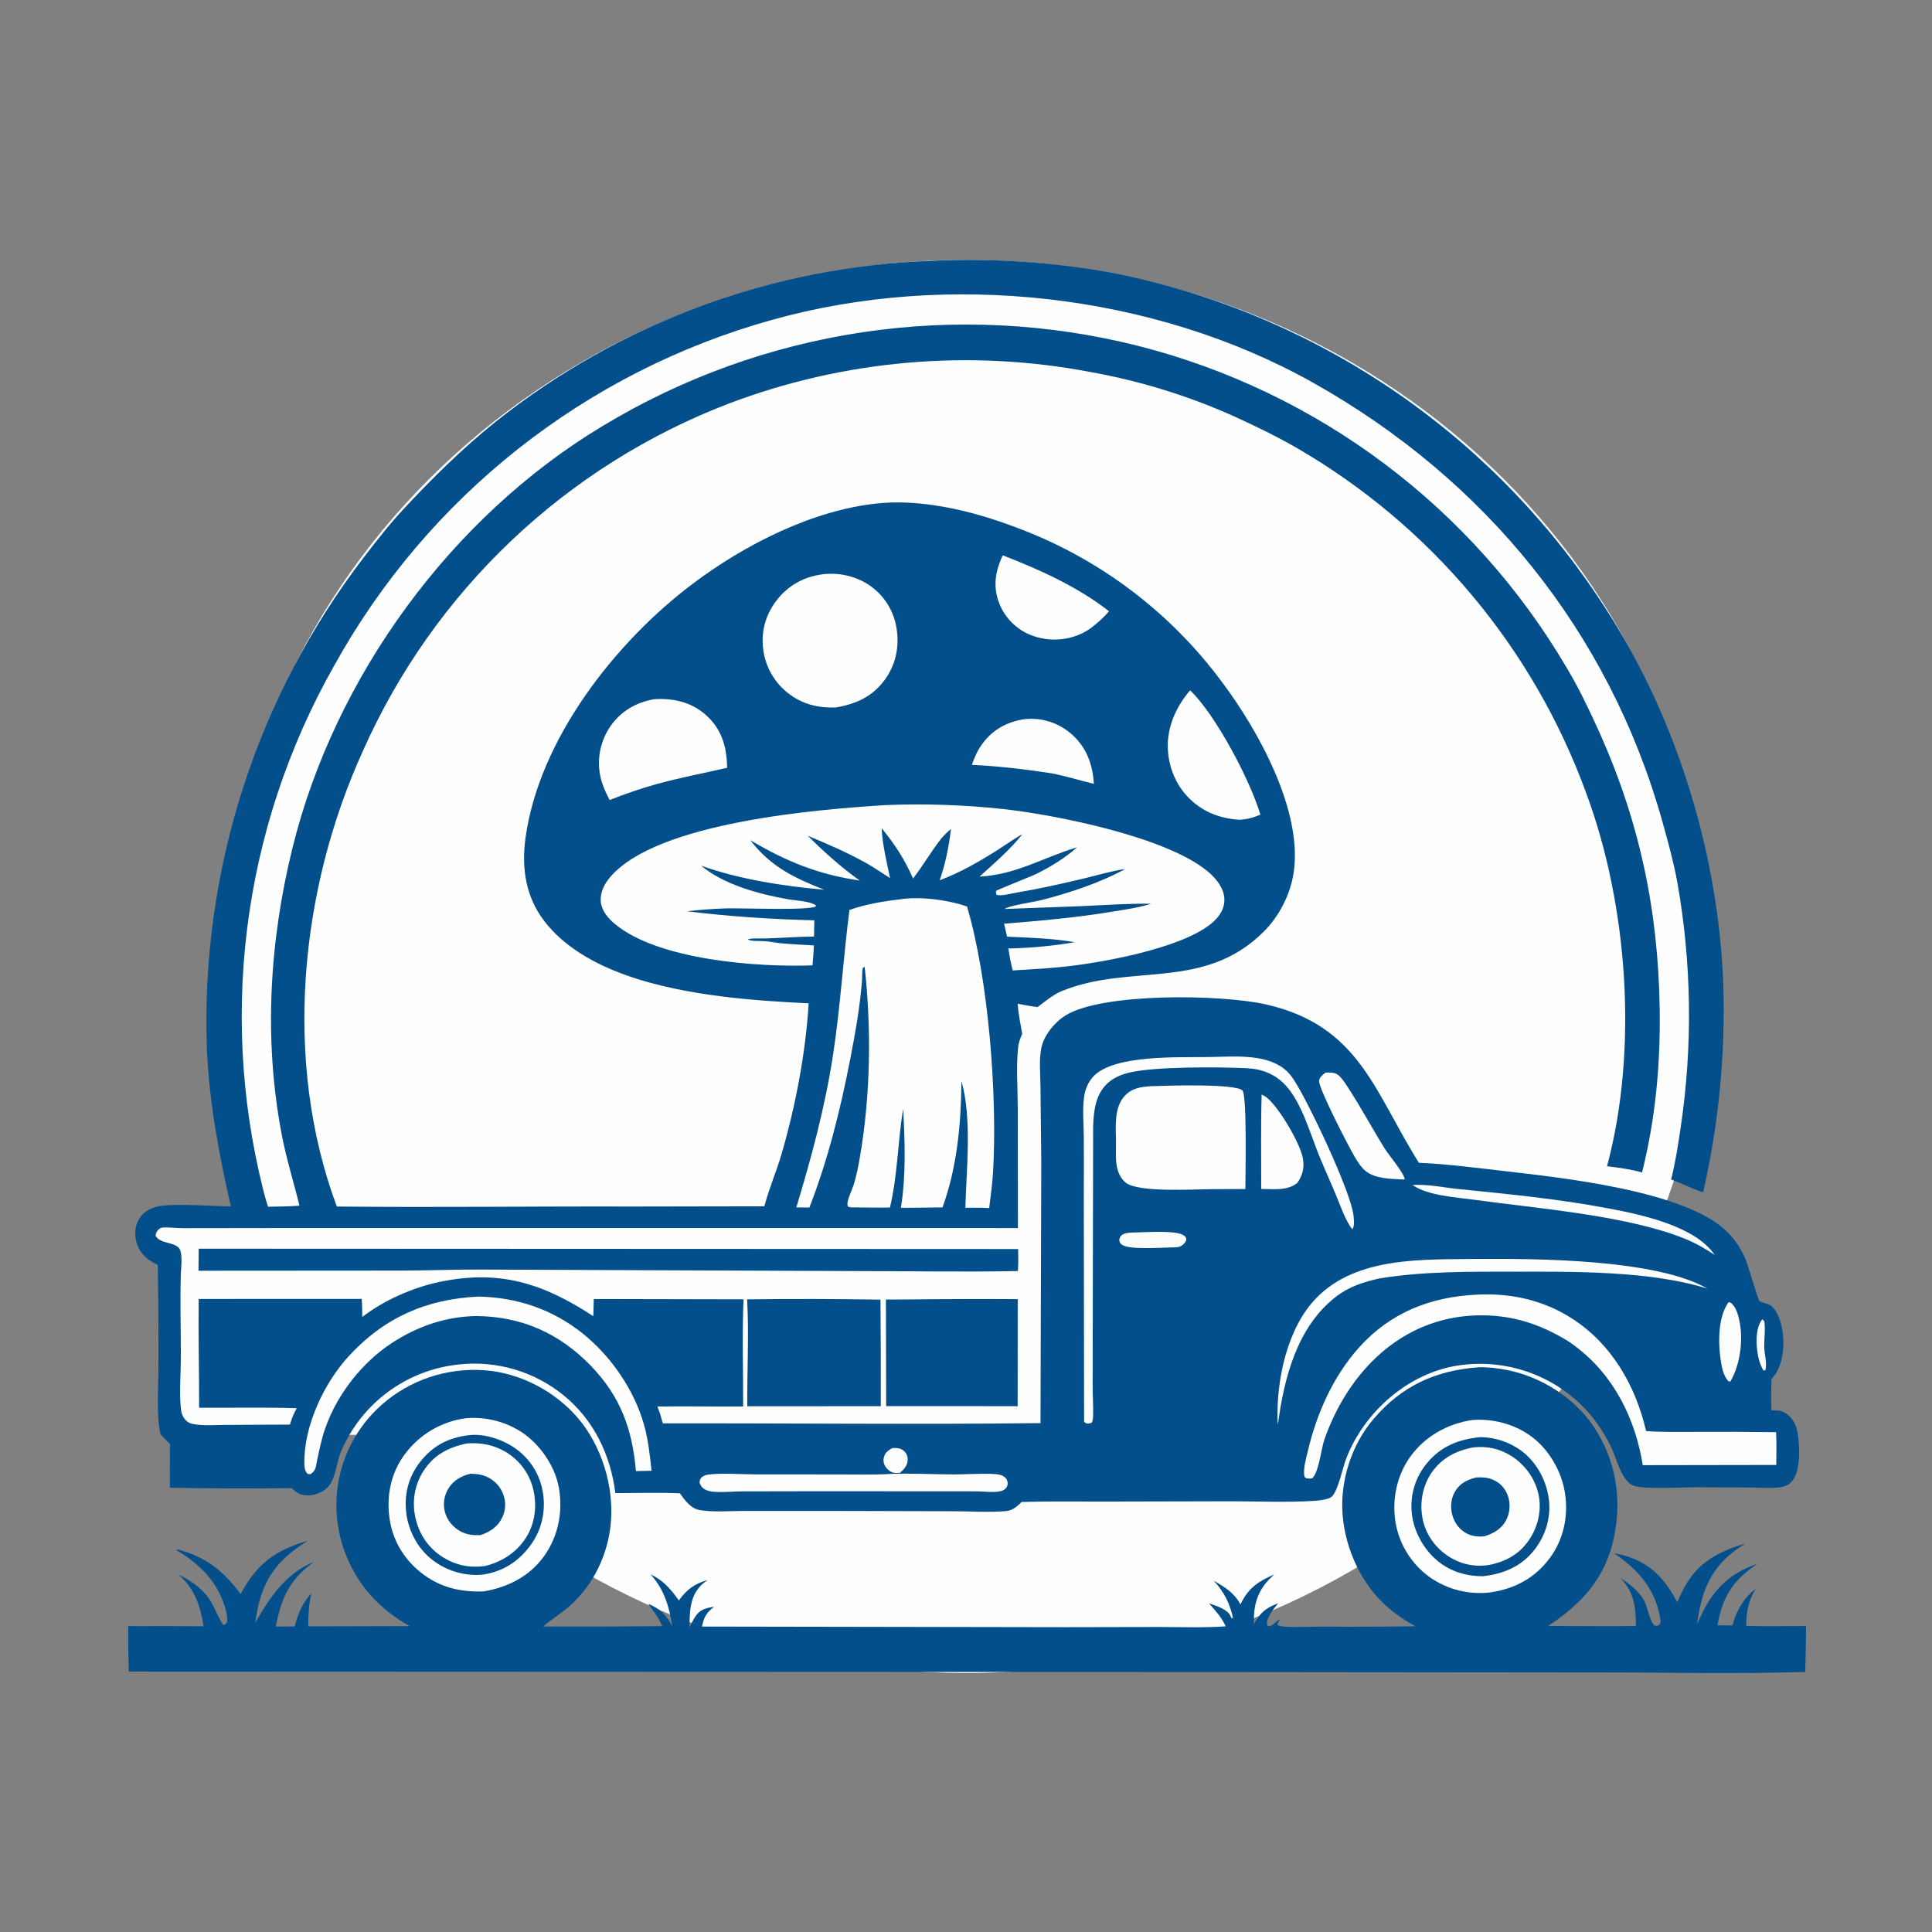 <?xml version="1.0" encoding="UTF-8" standalone="no"?>
<!DOCTYPE svg PUBLIC "-//W3C//DTD SVG 1.1//EN" "http://www.w3.org/Graphics/SVG/1.1/DTD/svg11.dtd">
<!-- Created with Vectornator (http://vectornator.io/) -->
<svg height="100%" stroke-miterlimit="10" style="fill-rule:nonzero;clip-rule:evenodd;stroke-linecap:round;stroke-linejoin:round;" version="1.1" viewBox="0 0 1024 1024" width="100%" xml:space="preserve" xmlns="http://www.w3.org/2000/svg" xmlns:xlink="http://www.w3.org/1999/xlink">
<rect x="0" y="0" width="1024" height="1024" fill="#808080" stroke="none"/>
<defs/>
<g id="Layer-1">
<path d="M118.846 512.243C118.846 305.413 294.974 137.744 512.24 137.744C729.506 137.744 905.634 305.413 905.634 512.243C905.634 719.073 729.506 886.742 512.24 886.742C294.974 886.742 118.846 719.073 118.846 512.243Z" fill="#fefefe" fill-rule="nonzero" opacity="1" stroke="none"/>
<path d="M79.691 645.059L161.306 644.34L161.306 661.829L79.691 661.829L79.691 645.059Z" fill="#fefefe" fill-rule="nonzero" opacity="1" stroke="none"/>
<path d="M93.242 644.34L367.594 644.34L367.594 760.497L93.242 760.497L93.242 644.34Z" fill="#fefefe" fill-rule="nonzero" opacity="1" stroke="none"/>
</g>
<g id="Untitled">
<path d="M478.959 688.755C499.113 688.514 519.267 688.45 539.422 688.565L539.378 745.325L529.185 745.298L469.682 745.268L469.558 688.784L478.959 688.755Z" fill="#034f8b" fill-rule="nonzero" opacity="1" stroke="none"/>
<path d="M395.994 688.679C419.554 688.376 443.113 688.429 466.671 688.838C466.836 707.661 466.896 726.483 466.85 745.306L396.064 745.345C395.938 726.533 397.024 707.446 395.994 688.679Z" fill="#034f8b" fill-rule="nonzero" opacity="1" stroke="none"/>
<path d="M105.317 661.829L539.64 662.016C539.697 665.906 539.819 669.798 539.482 673.679C510.814 674.259 481.999 673.693 453.319 673.691L255.639 672.889C241.96 672.795 228.306 673.368 214.631 673.439L105.202 673.513L105.317 661.829Z" fill="#034f8b" fill-rule="nonzero" opacity="1" stroke="none"/>
<path d="M783.448 724.705C788.408 724.502 793.627 725.133 798.493 726.079C816.626 729.604 834.382 740.683 844.681 756.125C856.366 773.647 859.714 793.992 855.525 814.506C851.113 836.113 838.428 850.08 820.499 861.812C836.013 861.783 851.525 862.025 867.039 861.809C867.027 851.836 866.173 844.015 858.978 836.491C863.677 839.384 868.611 843.353 871.369 848.234C873.303 851.656 874.325 859.401 877.005 861.587C878.405 861.768 878.432 861.795 879.638 861.076C880.433 859.666 880.075 858.415 879.793 856.905C876.937 841.578 868.019 831.84 855.498 823.215C857.825 823.69 860.159 824.216 862.427 824.93C875.456 829.034 882.772 837.475 888.956 849.201C890.163 846.567 891.354 843.903 892.734 841.354C900.028 827.882 910.993 822.354 925.178 818.042C922.992 819.368 920.888 820.813 918.865 822.377C905.754 832.626 901.58 844.985 899.481 860.902C900.413 858.785 901.383 856.686 902.39 854.605C908.772 841.585 917.714 833.513 931.476 828.835L930.158 829.746C918.046 838.195 912.862 846.948 910.298 861.461L918.285 861.5C920.063 853.969 924.392 846.742 930.613 842.037C926.618 848.402 925.554 854.364 925.539 861.769C936.076 862.056 946.697 861.823 957.242 861.83C957.221 869.943 957.07 878.054 956.789 886.163C920.225 887.313 883.444 886.385 846.856 886.437L608.982 886.199L68.237 885.975C67.991 877.951 67.893 869.925 67.943 861.898C81.269 861.815 94.594 861.836 107.92 861.961C106.251 851.227 103.052 841.624 94.51 834.564C101.46 837.695 108.513 842.83 112.233 849.657C114.331 853.506 115.912 857.761 118.376 861.384C119.514 860.958 119.558 860.808 120.259 859.796C120.575 857.826 120.4 856.354 119.935 854.416C116.359 839.507 106.648 829.441 93.774 821.743L93.703 821.586L93.957 821.182C109.147 825.204 118.297 832.459 127.551 844.872L127.862 844.303C136.465 828.628 145.841 821.696 163.068 816.65C160.424 818.386 157.763 820.137 155.268 822.083C142.097 832.359 137.44 843.977 135.323 860.088C142.725 846.907 151.786 833.607 166.47 827.816C153.534 837.035 149.199 846.754 146.14 862.096L156.195 862.057C157.847 855.47 160.326 849.531 165.015 844.55C163.596 850.447 163.409 855.972 163.353 862.004L217.16 861.87C209.552 857.615 202.776 852.522 196.915 846.039C196.12 845.158 195.348 844.258 194.597 843.339C193.846 842.42 193.118 841.484 192.414 840.529C191.709 839.574 191.028 838.603 190.371 837.614C189.714 836.626 189.082 835.622 188.475 834.603C187.868 833.584 187.286 832.55 186.729 831.502C186.172 830.454 185.642 829.393 185.138 828.319C184.633 827.245 184.156 826.159 183.705 825.062C183.254 823.964 182.83 822.856 182.434 821.738C182.037 820.619 181.669 819.492 181.328 818.355C180.987 817.218 180.674 816.074 180.389 814.922C180.104 813.771 179.848 812.613 179.621 811.448C179.393 810.283 179.194 809.114 179.024 807.94C178.854 806.765 178.713 805.587 178.6 804.406C178.488 803.225 178.405 802.041 178.351 800.856C178.297 799.671 178.272 798.485 178.276 797.298C178.281 796.111 178.314 794.926 178.377 793.741C178.446 792.569 178.543 791.4 178.67 790.233C178.797 789.066 178.952 787.902 179.136 786.743C179.321 785.584 179.533 784.429 179.774 783.28C180.015 782.131 180.285 780.989 180.582 779.854C180.88 778.718 181.206 777.59 181.559 776.471C181.912 775.352 182.293 774.242 182.701 773.141C183.109 772.04 183.544 770.95 184.007 769.871C184.469 768.792 184.957 767.724 185.472 766.669C185.987 765.614 186.527 764.573 187.093 763.544C187.66 762.516 188.251 761.502 188.867 760.503C189.484 759.504 190.124 758.521 190.789 757.553C191.454 756.586 192.142 755.635 192.854 754.702C193.566 753.769 194.301 752.853 195.058 751.956C195.815 751.059 196.594 750.181 197.394 749.322C198.195 748.463 199.016 747.625 199.858 746.807C200.7 745.989 201.562 745.192 202.443 744.417C203.366 743.61 204.308 742.827 205.269 742.066C206.23 741.306 207.21 740.57 208.208 739.858C209.205 739.146 210.22 738.459 211.252 737.798C212.284 737.137 213.332 736.501 214.395 735.891C215.458 735.282 216.536 734.699 217.628 734.143C218.721 733.587 219.826 733.058 220.944 732.557C222.063 732.056 223.193 731.582 224.335 731.137C225.477 730.692 226.629 730.275 227.792 729.886C228.955 729.498 230.126 729.139 231.306 728.808C232.487 728.478 233.675 728.177 234.87 727.906C236.065 727.635 237.266 727.393 238.473 727.181C239.68 726.97 240.892 726.788 242.108 726.636C243.325 726.484 244.544 726.362 245.766 726.271C246.989 726.18 248.213 726.119 249.438 726.088C250.663 726.057 251.889 726.057 253.114 726.087C254.339 726.117 255.563 726.177 256.785 726.268C275.47 727.574 294.101 737.305 306.249 751.524C318.87 766.296 325.457 787.699 323.763 807.022C322.293 823.784 314.624 840.022 301.949 851.208C297.616 855.031 292.666 858.017 288.266 861.741L287.845 862.103C308.886 862.185 329.927 862.113 350.967 861.887C349.128 857.145 346.324 854.176 343.576 850.027C349.986 852.828 353.039 855.762 356.282 861.871C354.721 851.493 351.985 842.253 344.754 834.407C351.715 837.677 355.387 842.202 359.827 848.256C364.118 842.282 368.059 839.533 375.006 837.417C373.758 838.344 372.538 839.293 371.444 840.403C365.558 846.379 365.508 854.709 365.454 862.525C366.46 860.537 367.434 858.43 368.691 856.589C371.245 852.85 374.302 852.309 378.452 851.574C374.427 854.84 373.078 857.06 372.078 862.108L565.173 862.444L614.902 862.343C626.441 862.375 638.145 862.815 649.654 861.98C647.376 857.054 644.319 853.825 640.799 849.812C641.309 849.973 641.816 850.143 642.321 850.321C645.572 851.464 650.795 853.187 652.258 856.663C652.368 856.925 652.461 857.192 652.563 857.457L654.017 857.802L653.275 858.073L653.528 857.727C652.016 849.971 648.596 843.545 643.289 837.76C649.291 841.336 654 844.031 657.482 850.382C661.433 841.78 667.023 838.117 675.353 834.486C674.504 835.256 673.681 836.052 672.883 836.874C666.033 844.024 664.4 851.109 664.574 860.79C668.215 854.502 670.783 852.293 677.5 849.759C675.443 852.209 670.981 857.494 671.538 860.918C671.668 861.712 671.738 861.497 672.529 862.014C674.322 861.73 676.435 859.508 677.886 858.39L678.325 858.492C677.688 859.483 677.288 859.989 677.028 861.144C678.168 861.865 679.125 861.997 680.434 862.104C687.334 862.668 694.654 862.1 701.609 862.133C717.81 862.268 734.009 862.208 750.208 861.954C747.76 860.644 745.386 859.212 743.086 857.657C740.785 856.103 738.571 854.435 736.442 852.652C722.069 840.72 713.174 821.671 711.631 803.185C710.119 785.072 716.306 765.723 728.119 751.946C743.038 734.545 760.795 726.409 783.448 724.705Z" fill="#034f8b" fill-rule="nonzero" opacity="1" stroke="none"/>
<path d="M780.093 752.651C790.873 751.75 802.439 754.677 811.235 761.053C820.901 768.06 827.628 779.605 829.46 791.342C831.349 803.45 828.779 815.937 821.406 825.828C813.523 836.405 802.931 842.077 790.025 843.975C789.325 844.062 788.623 844.133 787.919 844.188C787.216 844.243 786.511 844.281 785.806 844.304C785.101 844.327 784.396 844.333 783.69 844.324C782.985 844.314 782.28 844.288 781.575 844.246C780.871 844.204 780.168 844.146 779.466 844.071C778.765 843.997 778.065 843.907 777.368 843.8C776.67 843.694 775.975 843.572 775.283 843.434C774.591 843.295 773.903 843.141 773.218 842.972C772.533 842.802 771.853 842.617 771.176 842.416C770.5 842.215 769.829 841.998 769.162 841.767C768.495 841.535 767.834 841.288 767.179 841.026C766.524 840.764 765.876 840.487 765.233 840.195C764.59 839.904 763.955 839.597 763.327 839.276C762.698 838.955 762.078 838.62 761.465 838.271C760.852 837.922 760.247 837.559 759.65 837.182C759.054 836.805 758.467 836.414 757.888 836.01C757.289 835.583 756.7 835.142 756.123 834.687C755.546 834.232 754.98 833.762 754.425 833.279C753.871 832.796 753.329 832.299 752.799 831.789C752.269 831.279 751.752 830.756 751.248 830.221C750.743 829.686 750.252 829.138 749.775 828.579C749.298 828.019 748.834 827.448 748.385 826.866C747.936 826.284 747.501 825.691 747.081 825.087C746.661 824.484 746.256 823.87 745.866 823.246C745.476 822.623 745.102 821.99 744.743 821.348C744.384 820.706 744.041 820.056 743.714 819.397C743.387 818.738 743.077 818.071 742.783 817.397C742.489 816.723 742.212 816.042 741.951 815.354C741.69 814.667 741.447 813.973 741.22 813.273C740.994 812.574 740.785 811.869 740.593 811.159C740.401 810.449 740.227 809.735 740.07 809.016C739.913 808.297 739.774 807.575 739.653 806.85C737.666 794.779 740.36 781.857 747.591 771.932C755.426 761.176 767.067 754.724 780.093 752.651Z" fill="#fefefe" fill-rule="nonzero" opacity="1" stroke="none"/>
<path d="M784.748 761.698C785.715 761.713 786.68 761.764 787.643 761.853C788.606 761.942 789.564 762.069 790.517 762.232C791.47 762.395 792.416 762.595 793.354 762.831C794.291 763.067 795.218 763.339 796.135 763.647C797.052 763.955 797.956 764.298 798.846 764.676C799.736 765.054 800.61 765.466 801.469 765.911C802.327 766.356 803.167 766.834 803.989 767.345C804.81 767.856 805.611 768.397 806.39 768.969C814.406 774.952 819.607 784.607 820.904 794.466C822.173 804.106 819.259 813.762 813.301 821.396C806.361 830.287 797.023 834.152 786.064 835.422C777.288 835.477 768.862 832.99 762.03 827.374C754.408 821.11 749.132 811.386 748.225 801.549C748.171 800.964 748.131 800.379 748.106 799.793C748.081 799.206 748.071 798.62 748.074 798.033C748.078 797.446 748.097 796.86 748.13 796.274C748.163 795.688 748.211 795.103 748.272 794.519C748.334 793.936 748.411 793.354 748.502 792.774C748.593 792.194 748.698 791.617 748.817 791.042C748.936 790.468 749.07 789.897 749.218 789.328C749.365 788.761 749.527 788.197 749.703 787.636C749.879 787.077 750.068 786.522 750.271 785.971C750.474 785.42 750.691 784.875 750.921 784.335C751.152 783.795 751.395 783.261 751.652 782.733C751.909 782.206 752.178 781.685 752.461 781.17C752.743 780.655 753.038 780.148 753.346 779.649C753.653 779.149 753.973 778.657 754.305 778.173C754.637 777.689 754.981 777.214 755.336 776.747C755.692 776.28 756.059 775.822 756.437 775.373C763.92 766.376 773.36 762.783 784.748 761.698Z" fill="#034f8b" fill-rule="nonzero" opacity="1" stroke="none"/>
<path d="M780.991 767.143C788.257 766.419 794.687 767.76 800.906 771.623C808.161 776.13 813.625 783.632 815.43 792.015C817.2 800.239 815.284 808.741 810.729 815.745C805.691 823.493 798.43 827.581 789.549 829.397C781.412 830.772 773.616 829.005 766.868 824.313C760.075 819.588 755.308 812.469 753.872 804.285C752.43 796.058 754.124 787.102 758.978 780.245C764.344 772.664 772.021 768.753 780.991 767.143Z" fill="#fefefe" fill-rule="nonzero" opacity="1" stroke="none"/>
<path d="M782.432 783.083C785.53 782.92 788.376 783.049 791.273 784.274C791.721 784.461 792.158 784.671 792.585 784.903C793.012 785.136 793.425 785.389 793.825 785.664C794.225 785.939 794.61 786.235 794.98 786.55C795.349 786.865 795.702 787.198 796.037 787.55C796.372 787.901 796.688 788.269 796.985 788.653C797.282 789.038 797.558 789.436 797.814 789.849C798.07 790.262 798.304 790.687 798.515 791.124C798.727 791.561 798.916 792.008 799.081 792.465C799.268 792.97 799.43 793.482 799.567 794.003C799.703 794.523 799.814 795.049 799.899 795.58C799.984 796.111 800.042 796.646 800.075 797.183C800.108 797.72 800.114 798.257 800.093 798.795C800.072 799.332 800.026 799.868 799.953 800.401C799.88 800.934 799.781 801.463 799.656 801.986C799.531 802.509 799.381 803.025 799.205 803.534C799.03 804.043 798.83 804.541 798.605 805.03C796.191 810.209 792.059 812.501 786.905 814.252C783.704 814.608 780.633 814.353 777.701 812.924C773.773 811.01 771.053 807.437 769.833 803.283C768.62 799.155 768.93 794.477 771.088 790.706C773.684 786.169 777.592 784.31 782.432 783.083Z" fill="#034f8b" fill-rule="nonzero" opacity="1" stroke="none"/>
<path d="M247.072 751.67C247.722 751.616 248.373 751.576 249.025 751.549C249.677 751.522 250.329 751.509 250.982 751.51C251.634 751.511 252.286 751.525 252.938 751.552C253.59 751.58 254.241 751.621 254.891 751.676C255.541 751.731 256.19 751.799 256.837 751.881C257.484 751.963 258.13 752.058 258.773 752.167C259.416 752.276 260.057 752.399 260.695 752.534C261.334 752.67 261.969 752.819 262.601 752.981C263.233 753.143 263.861 753.318 264.486 753.506C265.111 753.695 265.731 753.896 266.347 754.11C266.963 754.324 267.575 754.551 268.182 754.791C268.789 755.031 269.39 755.283 269.986 755.548C270.583 755.813 271.173 756.09 271.758 756.379C272.343 756.668 272.921 756.97 273.493 757.284C274.065 757.597 274.63 757.923 275.189 758.26C275.748 758.597 276.299 758.946 276.843 759.306C286.321 765.699 294.17 777.131 296.199 788.434C298.475 801.112 295.927 814.191 288.433 824.707C280.764 835.47 269.172 841.336 256.356 843.475C244.82 843.874 234.443 841.749 224.91 834.863C214.953 827.67 208.385 817.445 206.531 805.265C204.657 792.959 207.142 780.615 214.686 770.602C215.166 769.958 215.662 769.326 216.173 768.707C216.684 768.088 217.211 767.483 217.753 766.89C218.295 766.297 218.852 765.719 219.423 765.154C219.994 764.589 220.578 764.038 221.177 763.503C221.776 762.968 222.387 762.448 223.012 761.943C223.637 761.438 224.274 760.95 224.923 760.477C225.572 760.004 226.233 759.548 226.905 759.109C227.577 758.669 228.26 758.246 228.953 757.841C229.646 757.436 230.349 757.048 231.062 756.678C231.775 756.308 232.496 755.956 233.227 755.623C233.958 755.289 234.696 754.974 235.442 754.677C236.188 754.38 236.941 754.102 237.702 753.843C238.462 753.584 239.228 753.345 240 753.124C240.773 752.904 241.55 752.703 242.332 752.521C243.115 752.34 243.901 752.178 244.691 752.036C245.482 751.894 246.275 751.772 247.072 751.67Z" fill="#fefefe" fill-rule="nonzero" opacity="1" stroke="none"/>
<path d="M248.391 760.693C256.657 759.635 266.517 762.983 273.209 767.73C273.686 768.067 274.155 768.415 274.616 768.775C275.077 769.135 275.528 769.506 275.97 769.888C276.411 770.27 276.843 770.663 277.266 771.067C277.689 771.471 278.101 771.885 278.503 772.309C278.904 772.733 279.295 773.167 279.676 773.611C280.057 774.054 280.426 774.507 280.783 774.969C281.141 775.431 281.487 775.901 281.822 776.38C282.157 776.859 282.479 777.347 282.789 777.842C283.1 778.337 283.398 778.839 283.683 779.349C283.968 779.859 284.241 780.376 284.501 780.899C284.761 781.422 285.008 781.952 285.241 782.488C285.474 783.023 285.694 783.564 285.901 784.111C286.108 784.658 286.301 785.209 286.48 785.765C286.659 786.321 286.825 786.881 286.977 787.446C287.128 788.011 287.266 788.578 287.389 789.149C287.512 789.72 287.621 790.294 287.716 790.871C289.369 800.682 287.22 810.679 281.38 818.751C275.026 827.536 266.772 832.89 256.035 834.567C255.448 834.623 254.859 834.665 254.27 834.694C253.681 834.723 253.091 834.739 252.5 834.74C251.91 834.741 251.32 834.728 250.731 834.702C250.142 834.676 249.553 834.636 248.965 834.582C248.378 834.528 247.792 834.461 247.207 834.38C246.622 834.299 246.04 834.204 245.46 834.095C244.88 833.987 244.303 833.865 243.728 833.73C243.153 833.595 242.582 833.446 242.015 833.284C241.448 833.122 240.884 832.947 240.325 832.759C239.766 832.571 239.211 832.37 238.661 832.155C238.111 831.941 237.567 831.714 237.028 831.475C236.489 831.235 235.955 830.983 235.427 830.719C234.9 830.454 234.379 830.178 233.864 829.889C233.349 829.6 232.842 829.3 232.341 828.987C231.84 828.674 231.347 828.35 230.862 828.015C230.377 827.68 229.899 827.333 229.43 826.975C221.578 821.024 216.576 811.741 215.346 802.013C214.086 792.06 216.52 782.662 222.741 774.761C229.477 766.207 237.669 762 248.391 760.693Z" fill="#034f8b" fill-rule="nonzero" opacity="1" stroke="none"/>
<path d="M247.27 765.095C254.691 764.422 261.919 765.819 268.318 769.73C268.768 770.003 269.211 770.286 269.647 770.581C270.082 770.876 270.51 771.181 270.931 771.497C271.352 771.814 271.764 772.14 272.168 772.477C272.572 772.814 272.967 773.161 273.354 773.518C273.741 773.875 274.118 774.241 274.486 774.617C274.854 774.992 275.213 775.377 275.562 775.771C275.911 776.165 276.249 776.567 276.578 776.978C276.907 777.389 277.225 777.807 277.533 778.234C277.841 778.661 278.138 779.095 278.423 779.537C278.709 779.978 278.984 780.427 279.247 780.882C279.511 781.337 279.763 781.799 280.003 782.267C280.243 782.736 280.471 783.21 280.688 783.689C280.905 784.168 281.109 784.653 281.301 785.143C281.493 785.632 281.673 786.127 281.84 786.626C282.007 787.125 282.162 787.627 282.304 788.134C282.446 788.64 282.575 789.15 282.692 789.663C284.68 798.168 283.552 807.444 278.866 814.898C273.909 822.784 265.884 827.951 256.918 830.044C249.002 831.125 241.665 829.63 234.866 825.435C227.307 820.77 222.289 813.489 220.279 804.863C218.239 796.107 219.625 787.147 224.507 779.563C229.922 771.152 237.703 767.101 247.27 765.095Z" fill="#fefefe" fill-rule="nonzero" opacity="1" stroke="none"/>
<path d="M249.295 781.114C252.186 781.15 254.892 781.411 257.586 782.545C257.851 782.655 258.112 782.772 258.371 782.896C258.63 783.019 258.885 783.15 259.137 783.287C259.389 783.424 259.637 783.567 259.882 783.717C260.127 783.867 260.367 784.023 260.603 784.186C260.84 784.348 261.072 784.516 261.299 784.691C261.526 784.866 261.749 785.046 261.968 785.232C262.186 785.418 262.399 785.61 262.607 785.807C262.815 786.004 263.018 786.207 263.216 786.415C263.413 786.623 263.605 786.836 263.792 787.053C263.979 787.271 264.159 787.494 264.334 787.721C264.509 787.948 264.678 788.18 264.841 788.416C265.004 788.652 265.16 788.892 265.311 789.136C265.462 789.381 265.606 789.629 265.743 789.88C265.88 790.132 266.011 790.387 266.135 790.645C266.259 790.904 266.376 791.165 266.487 791.43C266.598 791.695 266.701 791.962 266.798 792.232C266.976 792.715 267.13 793.205 267.259 793.702C267.388 794.2 267.492 794.703 267.571 795.212C267.65 795.72 267.703 796.231 267.73 796.744C267.757 797.258 267.759 797.772 267.735 798.285C267.711 798.799 267.661 799.31 267.586 799.819C267.51 800.328 267.409 800.831 267.284 801.33C267.158 801.829 267.007 802.32 266.832 802.803C266.657 803.287 266.458 803.761 266.235 804.224C263.817 809.326 259.758 811.885 254.624 813.66C250.887 813.786 247.571 813.502 244.206 811.728C240.123 809.576 236.946 805.776 235.783 801.28C235.648 800.759 235.541 800.233 235.46 799.701C235.379 799.169 235.326 798.634 235.299 798.097C235.272 797.56 235.273 797.022 235.301 796.485C235.329 795.948 235.384 795.413 235.467 794.881C235.549 794.35 235.658 793.824 235.794 793.303C235.929 792.782 236.091 792.27 236.279 791.766C236.467 791.262 236.68 790.769 236.918 790.286C237.156 789.803 237.418 789.334 237.703 788.878C240.372 784.586 244.506 782.291 249.295 781.114Z" fill="#034f8b" fill-rule="nonzero" opacity="1" stroke="none"/>
<path d="M494.042 138.25C526.539 136.484 565.54 139.386 597.279 146.23C600.528 146.936 603.768 147.682 606.999 148.468C610.23 149.254 613.451 150.08 616.661 150.946C619.872 151.812 623.071 152.717 626.259 153.662C629.447 154.607 632.623 155.592 635.786 156.615C638.95 157.638 642.101 158.701 645.238 159.803C648.375 160.904 651.499 162.044 654.608 163.223C657.717 164.402 660.811 165.62 663.89 166.875C666.969 168.13 670.032 169.424 673.079 170.755C676.126 172.086 679.156 173.455 682.169 174.861C685.182 176.268 688.178 177.711 691.155 179.191C694.132 180.672 697.091 182.189 700.031 183.742C702.971 185.296 705.891 186.886 708.791 188.512C711.692 190.137 714.572 191.799 717.431 193.496C720.29 195.193 723.128 196.926 725.945 198.693C728.762 200.46 731.556 202.262 734.328 204.099C737.1 205.936 739.849 207.806 742.574 209.711C745.299 211.616 748.001 213.554 750.679 215.525C753.356 217.496 756.009 219.501 758.637 221.538C761.266 223.575 763.868 225.644 766.445 227.746C769.022 229.847 771.572 231.98 774.096 234.145C776.62 236.31 779.117 238.505 781.587 240.731C784.056 242.958 786.498 245.214 788.912 247.501C791.326 249.788 793.711 252.105 796.068 254.451C798.424 256.797 800.751 259.172 803.049 261.575C805.347 263.978 807.615 266.41 809.852 268.87C812.089 271.329 814.296 273.816 816.472 276.33C818.648 278.845 820.793 281.386 822.906 283.953C825.019 286.52 827.1 289.113 829.149 291.732C831.198 294.351 833.214 296.994 835.198 299.663C837.181 302.332 839.131 305.025 841.048 307.742C842.965 310.459 844.848 313.199 846.697 315.963C848.546 318.726 850.361 321.512 852.141 324.321C889.31 382.264 911.154 454.23 913.414 522.962C913.675 532.113 913.648 541.263 913.331 550.412C913.014 559.561 912.408 568.691 911.513 577.802C910.619 586.913 909.438 595.986 907.969 605.022C906.5 614.058 904.748 623.039 902.712 631.964C896.979 630.165 891.412 627.233 885.727 625.161C888.011 616.133 889.451 606.663 890.808 597.455C891.607 592.084 892.298 586.698 892.88 581.298C893.462 575.899 893.935 570.49 894.298 565.071C894.662 559.652 894.916 554.229 895.061 548.8C895.206 543.371 895.241 537.942 895.167 532.512C895.092 527.081 894.908 521.655 894.615 516.232C894.322 510.809 893.919 505.395 893.407 499.988C892.895 494.581 892.274 489.187 891.545 483.806C890.815 478.425 889.977 473.06 889.031 467.712C887.041 456.886 884.123 446.258 881.158 435.666C852.902 334.728 787.094 254.005 695.946 202.827C611.42 155.367 501.975 143.411 408.835 169.644C405.791 170.494 402.758 171.381 399.736 172.306C396.715 173.231 393.705 174.194 390.707 175.194C387.709 176.193 384.724 177.23 381.751 178.304C378.779 179.378 375.821 180.489 372.876 181.636C369.931 182.783 367 183.966 364.085 185.186C361.17 186.406 358.27 187.662 355.386 188.953C352.502 190.245 349.634 191.572 346.783 192.935C343.932 194.298 341.098 195.696 338.281 197.129C335.464 198.562 332.666 200.03 329.885 201.533C327.105 203.036 324.344 204.572 321.602 206.143C318.859 207.714 316.137 209.319 313.435 210.958C310.732 212.596 308.051 214.268 305.39 215.973C302.729 217.678 300.09 219.416 297.472 221.186C294.854 222.957 292.259 224.76 289.686 226.595C287.113 228.43 284.563 230.296 282.036 232.194C279.509 234.092 277.006 236.021 274.527 237.981C272.048 239.942 269.594 241.932 267.164 243.953C264.735 245.974 262.331 248.025 259.952 250.106C257.573 252.187 255.221 254.297 252.894 256.436C250.568 258.575 248.269 260.742 245.996 262.938C243.723 265.134 241.478 267.358 239.261 269.61C237.044 271.861 234.854 274.14 232.693 276.447C230.532 278.753 228.4 281.085 226.297 283.444C224.194 285.803 222.12 288.187 220.076 290.598C218.032 293.008 216.018 295.443 214.035 297.904C212.052 300.364 210.099 302.848 208.177 305.357C206.255 307.866 204.364 310.398 202.505 312.954C200.646 315.509 198.819 318.087 197.024 320.688C195.229 323.289 193.466 325.912 191.735 328.557C190.005 331.202 188.308 333.867 186.644 336.554C184.98 339.241 183.35 341.947 181.753 344.674C180.156 347.401 178.593 350.148 177.064 352.914C175.542 355.601 174.053 358.306 172.598 361.029C171.143 363.752 169.721 366.493 168.333 369.252C166.945 372.01 165.591 374.785 164.271 377.577C162.952 380.368 161.666 383.176 160.415 385.999C159.164 388.822 157.949 391.66 156.768 394.513C155.587 397.366 154.441 400.234 153.33 403.115C152.22 405.996 151.145 408.891 150.105 411.798C149.066 414.705 148.062 417.625 147.095 420.558C146.127 423.49 145.196 426.434 144.301 429.389C143.406 432.344 142.547 435.31 141.724 438.287C140.902 441.263 140.116 444.249 139.367 447.245C138.618 450.24 137.906 453.245 137.231 456.258C136.556 459.271 135.918 462.292 135.317 465.321C134.716 468.35 134.153 471.385 133.626 474.428C133.1 477.471 132.611 480.519 132.16 483.574C131.709 486.629 131.295 489.688 130.919 492.753C130.543 495.818 130.205 498.888 129.904 501.961C129.603 505.034 129.34 508.11 129.115 511.19C128.89 514.269 128.703 517.351 128.554 520.436C128.405 523.52 128.293 526.605 128.22 529.692C128.147 532.779 128.111 535.867 128.113 538.955C128.116 542.043 128.156 545.13 128.234 548.217C128.313 551.304 128.429 554.389 128.583 557.473C128.737 560.557 128.929 563.639 129.159 566.718C129.389 569.797 129.657 572.873 129.963 575.946C130.268 579.019 130.611 582.087 130.992 585.151C131.373 588.216 131.792 591.275 132.248 594.329C132.704 597.383 133.198 600.431 133.729 603.472C134.26 606.514 134.828 609.549 135.434 612.577C136.039 615.605 136.682 618.625 137.362 621.637C138.042 624.649 138.759 627.652 139.513 630.647C140.266 633.641 141.057 636.626 141.884 639.601C147.507 639.528 153.105 639.453 158.716 639.045C155.66 626.468 151.765 614.158 149.33 601.414C139.686 550.946 142.78 498.974 155.061 449.265C177.449 358.643 239.171 273.991 319.359 225.828C321.988 224.237 324.636 222.678 327.303 221.153C329.971 219.627 332.657 218.134 335.361 216.675C338.066 215.216 340.788 213.79 343.527 212.399C346.267 211.007 349.024 209.649 351.797 208.326C354.57 207.002 357.359 205.713 360.164 204.458C362.969 203.204 365.79 201.984 368.625 200.799C371.46 199.614 374.31 198.465 377.174 197.351C380.038 196.237 382.915 195.158 385.805 194.115C388.696 193.072 391.599 192.065 394.514 191.094C397.43 190.123 400.357 189.189 403.296 188.29C406.234 187.391 409.183 186.529 412.143 185.703C415.103 184.878 418.073 184.089 421.052 183.337C424.032 182.585 427.02 181.87 430.017 181.191C433.014 180.513 436.02 179.872 439.033 179.269C442.046 178.665 445.066 178.099 448.093 177.57C451.12 177.041 454.153 176.549 457.192 176.095C460.231 175.642 463.276 175.226 466.326 174.847C469.375 174.468 472.429 174.128 475.487 173.825C478.545 173.522 481.606 173.257 484.67 173.03C487.735 172.803 490.802 172.613 493.871 172.462C496.94 172.311 500.011 172.197 503.083 172.122C506.155 172.047 509.227 172.01 512.3 172.011C515.373 172.012 518.446 172.051 521.518 172.128C524.59 172.205 527.66 172.319 530.729 172.472C533.798 172.625 536.865 172.816 539.93 173.045C542.994 173.274 546.055 173.54 549.113 173.845C552.171 174.15 555.225 174.492 558.274 174.873C561.323 175.253 564.367 175.671 567.406 176.126C570.445 176.582 573.478 177.075 576.505 177.606C579.532 178.137 582.551 178.705 585.564 179.31C588.577 179.915 591.581 180.558 594.578 181.238C597.575 181.917 600.563 182.634 603.542 183.388C606.481 184.138 609.409 184.924 612.328 185.745C615.247 186.567 618.156 187.425 621.054 188.319C623.952 189.212 626.839 190.142 629.714 191.107C632.589 192.072 635.451 193.072 638.302 194.107C641.153 195.143 643.99 196.214 646.814 197.319C649.638 198.424 652.448 199.564 655.243 200.739C658.039 201.914 660.82 203.123 663.586 204.366C666.352 205.61 669.102 206.887 671.837 208.198C674.572 209.509 677.29 210.854 679.991 212.233C682.692 213.611 685.376 215.022 688.043 216.467C690.71 217.911 693.358 219.388 695.988 220.898C698.618 222.408 701.229 223.95 703.821 225.524C706.413 227.098 708.985 228.704 711.538 230.342C714.091 231.979 716.623 233.648 719.134 235.348C721.645 237.048 724.135 238.779 726.604 240.54C729.073 242.302 731.519 244.094 733.943 245.915C736.368 247.737 738.769 249.589 741.148 251.47C743.527 253.351 745.882 255.261 748.214 257.2C750.545 259.139 752.853 261.107 755.136 263.103C757.419 265.099 759.678 267.123 761.911 269.175C764.144 271.226 766.351 273.305 768.533 275.412C770.715 277.518 772.871 279.651 775 281.81C777.129 283.969 779.232 286.155 781.307 288.366C783.382 290.577 785.43 292.814 787.451 295.076C789.471 297.337 791.463 299.623 793.427 301.934C795.391 304.245 797.326 306.58 799.232 308.939C801.139 311.298 803.016 313.679 804.863 316.084C806.71 318.489 808.528 320.916 810.316 323.366C812.103 325.816 813.86 328.287 815.587 330.78C817.314 333.273 819.009 335.787 820.674 338.322C822.339 340.857 823.973 343.412 825.574 345.987C827.176 348.562 828.746 351.157 830.283 353.771C836.447 364.044 841.638 374.807 846.608 385.698C868.683 434.073 878.897 481.708 879.673 534.781C880.103 564.176 877.454 592.887 870.329 621.433C864.244 619.715 858.025 618.865 851.759 618.148C868.287 556.498 862.876 479.969 840.709 420.321C839.84 417.939 838.945 415.567 838.025 413.205C837.104 410.842 836.158 408.49 835.186 406.149C834.214 403.807 833.217 401.476 832.195 399.156C831.172 396.836 830.125 394.527 829.052 392.23C827.979 389.933 826.882 387.647 825.76 385.374C824.638 383.101 823.491 380.84 822.32 378.591C821.149 376.342 819.953 374.107 818.733 371.884C817.513 369.661 816.269 367.452 815.001 365.257C813.733 363.062 812.441 360.88 811.126 358.713C809.811 356.545 808.472 354.392 807.11 352.254C805.748 350.115 804.363 347.992 802.954 345.884C801.546 343.775 800.115 341.683 798.661 339.606C797.207 337.529 795.731 335.467 794.233 333.422C792.734 331.377 791.214 329.349 789.671 327.337C788.128 325.325 786.564 323.33 784.978 321.352C783.392 319.373 781.785 317.413 780.156 315.47C778.527 313.527 776.878 311.601 775.207 309.694C773.537 307.787 771.846 305.898 770.135 304.027C768.423 302.157 766.691 300.305 764.94 298.472C763.188 296.639 761.416 294.826 759.625 293.031C757.834 291.237 756.024 289.462 754.194 287.707C752.364 285.952 750.515 284.217 748.648 282.502C746.781 280.787 744.895 279.093 742.991 277.419C741.086 275.745 739.164 274.092 737.224 272.46C735.284 270.828 733.326 269.217 731.351 267.628C729.376 266.038 727.384 264.47 725.375 262.924C723.366 261.377 721.34 259.853 719.297 258.351C717.255 256.849 715.197 255.369 713.122 253.911C711.047 252.454 708.957 251.019 706.851 249.607C704.746 248.195 702.625 246.806 700.489 245.44C698.353 244.074 696.202 242.731 694.037 241.412C691.872 240.093 689.693 238.797 687.5 237.525C676.631 231.239 665.145 225.715 653.733 220.496C647.711 217.808 641.613 215.304 635.439 212.984C629.266 210.664 623.028 208.532 616.725 206.589C610.423 204.646 604.068 202.895 597.66 201.336C591.252 199.777 584.803 198.412 578.312 197.243C576.318 196.861 574.321 196.496 572.321 196.149C570.321 195.802 568.318 195.471 566.313 195.158C564.307 194.845 562.299 194.549 560.288 194.271C558.277 193.992 556.264 193.731 554.249 193.487C552.234 193.243 550.216 193.016 548.197 192.807C546.178 192.598 544.157 192.407 542.134 192.232C540.111 192.057 538.088 191.9 536.063 191.761C534.038 191.622 532.011 191.5 529.984 191.395C527.957 191.29 525.929 191.203 523.9 191.133C521.871 191.063 519.841 191.011 517.812 190.976C515.782 190.941 513.752 190.923 511.722 190.923C509.692 190.923 507.662 190.941 505.632 190.976C503.603 191.011 501.574 191.063 499.545 191.133C497.516 191.203 495.487 191.29 493.46 191.395C491.433 191.5 489.407 191.622 487.382 191.761C485.357 191.901 483.333 192.058 481.31 192.232C479.287 192.407 477.266 192.599 475.247 192.808C473.228 193.017 471.211 193.243 469.196 193.487C467.181 193.731 465.167 193.992 463.156 194.271C461.145 194.55 459.137 194.845 457.132 195.158C455.126 195.471 453.123 195.802 451.123 196.149C449.123 196.497 447.126 196.862 445.132 197.243C443.139 197.625 441.148 198.024 439.161 198.44C437.174 198.857 435.191 199.29 433.212 199.74C431.232 200.19 429.256 200.657 427.285 201.142C425.314 201.626 423.347 202.127 421.384 202.645C419.421 203.163 417.463 203.698 415.509 204.25C413.556 204.802 411.607 205.371 409.663 205.956C407.719 206.541 405.78 207.143 403.847 207.762C401.914 208.381 399.986 209.016 398.063 209.667C396.141 210.319 394.224 210.987 392.313 211.672C390.402 212.357 388.497 213.059 386.598 213.776C383.925 214.797 381.264 215.85 378.617 216.936C375.97 218.023 373.336 219.141 370.716 220.292C368.097 221.443 365.492 222.627 362.901 223.842C360.31 225.057 357.735 226.304 355.175 227.583C352.615 228.862 350.071 230.172 347.544 231.513C345.016 232.854 342.505 234.227 340.012 235.63C337.518 237.033 335.042 238.466 332.583 239.931C330.124 241.395 327.684 242.889 325.263 244.413C322.841 245.938 320.438 247.492 318.055 249.075C315.672 250.658 313.308 252.271 310.964 253.913C308.621 255.554 306.298 257.225 303.995 258.924C301.692 260.623 299.411 262.35 297.151 264.105C294.891 265.86 292.653 267.642 290.437 269.453C288.221 271.263 286.027 273.1 283.856 274.965C281.685 276.829 279.538 278.72 277.414 280.637C275.289 282.554 273.189 284.497 271.113 286.466C269.036 288.435 266.984 290.429 264.957 292.448C262.93 294.467 260.928 296.512 258.951 298.581C256.974 300.65 255.022 302.742 253.097 304.859C251.172 306.976 249.273 309.116 247.4 311.28C245.527 313.443 243.682 315.63 241.863 317.839C240.044 320.048 238.252 322.279 236.489 324.532C234.725 326.785 232.989 329.06 231.281 331.356C229.573 333.652 227.894 335.969 226.243 338.306C224.592 340.643 222.971 343.001 221.378 345.378C219.785 347.755 218.222 350.152 216.688 352.567C215.155 354.983 213.651 357.417 212.177 359.87C210.704 362.323 209.26 364.793 207.847 367.282C206.434 369.77 205.052 372.275 203.701 374.798C202.35 377.321 201.031 379.859 199.742 382.414C198.453 384.969 197.196 387.539 195.971 390.125C194.746 392.711 193.552 395.312 192.391 397.927C158.746 471.759 149.865 562.644 178.524 639.488C230.41 640.021 282.355 639.34 334.25 639.492L405.125 639.368C407.593 629.924 411.585 620.808 414.314 611.398C421.699 585.937 426.969 558.254 428.626 531.779C413.479 531.066 398.115 530.062 383.074 528.187C351.176 524.212 309.165 515.061 288.53 488.248C278.564 475.299 276.345 459.879 278.537 444.041C285.759 391.873 325.995 340.459 366.986 309.54C394.532 288.763 430.674 270.307 465.305 266.805C474.836 265.842 484.548 266.307 494.018 267.64C509.269 269.786 523.662 273.952 538.063 279.356C540.787 280.358 543.492 281.409 546.178 282.509C548.864 283.61 551.529 284.759 554.172 285.956C556.816 287.153 559.437 288.399 562.036 289.692C564.635 290.985 567.209 292.324 569.759 293.711C572.308 295.098 574.832 296.531 577.33 298.01C579.827 299.489 582.297 301.012 584.739 302.581C587.181 304.15 589.594 305.762 591.977 307.419C594.36 309.076 596.713 310.775 599.034 312.517C601.355 314.26 603.644 316.044 605.9 317.87C608.157 319.695 610.379 321.561 612.567 323.468C614.755 325.375 616.908 327.321 619.026 329.306C621.143 331.291 623.224 333.314 625.267 335.375C627.311 337.436 629.317 339.534 631.284 341.668C633.251 343.802 635.178 345.971 637.067 348.176C638.955 350.38 640.802 352.618 642.609 354.89C644.416 357.161 646.18 359.465 647.903 361.801C667.065 387.381 690.525 429.868 685.673 462.494C683.96 474.01 678.043 485.578 669.803 493.798C638.086 525.436 599.312 510.402 562.853 525.253C558.168 527.161 553.988 530.74 549.959 533.758C546.439 533.421 542.89 532.62 539.406 531.997C539.718 537.341 540.873 542.666 541.8 547.933C540.714 550.398 539.89 552.583 539.61 555.276C538.529 565.692 539.417 576.836 539.438 587.334L539.514 650.896L310.096 650.883L153.982 650.882L97.488 650.954C93.922 650.958 90.334 650.53 86.796 650.564C85.834 650.573 85.037 650.848 84.279 651.468C83.089 652.44 82.556 653.52 82.504 655.013C84.846 659.291 91.567 658.054 94.76 661.378C97.023 663.734 95.963 671.825 95.861 675.016C95.381 689.934 95.9 704.922 95.866 719.851C95.846 728.467 94.921 738.68 95.938 747.134C96.204 749.349 97.033 751.32 98.63 752.907C99.629 753.9 100.831 754.463 102.204 754.732C107.783 755.828 114.371 755.227 120.067 755.222L153.685 755.063C154.571 751.893 155.681 749.258 157.266 746.387C140.056 745.806 122.772 746.26 105.547 746.118C105.571 726.899 105.057 707.701 105.298 688.477L191.707 688.441C191.992 691.601 191.941 694.846 192.01 698.022C203.44 689.205 218.646 682.465 232.748 679.49C264.837 672.72 287.851 680.219 314.477 697.611C314.523 694.572 314.603 691.533 314.717 688.496L394.091 688.663C393.3 707.495 393.914 726.606 393.896 745.469C378.744 745.601 363.593 745.254 348.44 745.495C349.648 748.419 350.493 751.361 351.316 754.412C418.029 754.278 484.777 755.074 551.485 754.283L551.891 616.01L551.482 576.144C551.431 569.486 550.617 561.954 551.924 555.444C553.273 548.73 558.986 541.819 564.669 538.258C584.217 526.006 647.568 527.025 670.975 532.353C720.484 543.622 728.362 578.623 752.038 616.297C766.903 616.949 781.918 618.91 796.699 620.621C828.031 624.246 892.794 631.055 915.181 652.612C919.397 656.672 922.522 661.552 924.94 666.859C926.418 670.104 931.774 688.946 932.541 689.538C934.129 690.764 937.003 690.622 938.821 692.144C943.382 695.962 945.062 704.703 945.217 710.449C945.412 717.643 943.988 725.514 938.923 730.907C938.76 736.46 938.662 741.956 938.883 747.511C939.007 747.515 939.131 747.523 939.255 747.523C942.05 747.528 944.038 747.497 946.455 749.049C950.045 751.355 952.043 755.229 952.758 759.344C953.915 765.999 954.461 778.843 950.315 784.406C948.363 787.027 945.959 788.025 942.78 788.393C937.736 788.976 932.337 788.436 927.257 788.386L898.828 788.288C891.49 788.273 871.795 789.496 865.881 787.462C859.694 785.334 856.952 773.646 854.453 768.127C852.832 764.619 850.976 761.24 848.885 757.99C847.692 756.104 846.417 754.276 845.06 752.505C843.703 750.734 842.268 749.027 840.757 747.385C839.246 745.743 837.665 744.172 836.012 742.673C834.359 741.174 832.643 739.752 830.862 738.407C830.352 738.022 829.837 737.644 829.317 737.271C828.798 736.899 828.274 736.534 827.745 736.175C827.216 735.816 826.683 735.463 826.146 735.117C825.609 734.772 825.067 734.433 824.521 734.1C823.975 733.768 823.425 733.443 822.871 733.124C822.317 732.805 821.759 732.494 821.198 732.189C820.636 731.884 820.07 731.586 819.501 731.295C818.932 731.004 818.36 730.721 817.783 730.444C817.207 730.168 816.628 729.899 816.045 729.637C815.462 729.374 814.876 729.119 814.287 728.872C813.698 728.625 813.105 728.385 812.51 728.152C811.915 727.919 811.317 727.694 810.716 727.476C810.115 727.258 809.512 727.048 808.906 726.845C808.3 726.642 807.692 726.446 807.081 726.259C806.47 726.071 805.856 725.891 805.241 725.718C804.626 725.545 804.008 725.381 803.389 725.224C802.77 725.067 802.148 724.917 801.525 724.775C800.902 724.634 800.277 724.5 799.651 724.373C799.024 724.247 798.396 724.129 797.767 724.018C797.138 723.908 796.507 723.805 795.875 723.71C795.243 723.615 794.61 723.528 793.975 723.449C793.341 723.37 792.706 723.299 792.07 723.236C791.434 723.173 790.797 723.117 790.16 723.069C789.523 723.022 788.885 722.982 788.247 722.951C787.608 722.919 786.97 722.895 786.331 722.88C785.692 722.864 785.053 722.856 784.414 722.856C783.775 722.856 783.136 722.864 782.497 722.88C781.858 722.896 781.22 722.92 780.581 722.952C779.943 722.984 779.305 723.024 778.668 723.072C778.031 723.119 777.394 723.175 776.758 723.239C776.122 723.302 775.487 723.374 774.853 723.453C774.219 723.532 773.586 723.62 772.954 723.715C746.428 727.7 723.111 748.289 713.552 772.965C711.691 777.769 709.244 790.029 705.932 793.187C704.142 794.894 698.729 795.35 696.207 795.508C681.897 796.404 667.117 795.697 652.752 795.71L584.564 795.859C570.22 795.876 555.838 795.646 541.501 796.069C540.579 796.942 539.641 797.874 538.63 798.648C536.774 800.07 535.08 800.768 532.755 800.952C523.835 801.661 514.447 801.021 505.483 800.987L449.727 800.837L394.553 800.829C386.964 800.793 378.276 801.637 370.862 800.372C366.087 799.557 362.966 795.142 360.351 791.476C349.03 790.963 337.492 791.376 326.146 791.354C323.654 771.207 314.719 752.552 298.776 739.584C297.82 738.804 296.845 738.048 295.851 737.316C294.858 736.585 293.847 735.878 292.818 735.196C291.789 734.515 290.745 733.859 289.684 733.229C288.623 732.598 287.547 731.995 286.456 731.418C285.365 730.841 284.261 730.292 283.143 729.77C282.025 729.248 280.895 728.754 279.752 728.287C278.609 727.821 277.456 727.383 276.292 726.974C275.128 726.565 273.954 726.185 272.771 725.834C271.588 725.483 270.398 725.161 269.199 724.869C268 724.577 266.794 724.315 265.583 724.082C264.371 723.849 263.154 723.647 261.932 723.475C260.71 723.302 259.485 723.16 258.256 723.049C257.027 722.937 255.796 722.856 254.563 722.805C253.33 722.754 252.097 722.734 250.863 722.745C249.629 722.755 248.396 722.796 247.164 722.867C245.932 722.938 244.703 723.04 243.476 723.172C242.625 723.256 241.776 723.354 240.929 723.467C240.082 723.58 239.236 723.706 238.393 723.847C237.55 723.988 236.71 724.144 235.872 724.313C235.034 724.482 234.199 724.666 233.367 724.863C232.536 725.06 231.708 725.272 230.883 725.497C230.058 725.722 229.238 725.961 228.421 726.214C227.604 726.467 226.792 726.733 225.985 727.013C225.177 727.293 224.374 727.587 223.577 727.894C222.779 728.201 221.986 728.521 221.199 728.855C220.412 729.189 219.631 729.536 218.856 729.896C218.081 730.256 217.312 730.629 216.549 731.015C215.786 731.401 215.03 731.8 214.281 732.211C213.532 732.622 212.789 733.046 212.054 733.482C211.319 733.918 210.592 734.367 209.871 734.828C209.151 735.289 208.439 735.761 207.735 736.246C207.031 736.731 206.335 737.227 205.648 737.735C204.961 738.243 204.282 738.763 203.612 739.294C202.942 739.825 202.281 740.367 201.629 740.92C200.978 741.473 200.336 742.037 199.703 742.612C199.07 743.187 198.447 743.772 197.834 744.367C197.221 744.963 196.618 745.569 196.025 746.185C195.432 746.801 194.85 747.427 194.279 748.062C193.707 748.697 193.146 749.342 192.596 749.997C192.046 750.652 191.507 751.315 190.98 751.987C190.453 752.66 189.936 753.341 189.431 754.031C188.926 754.721 188.434 755.419 187.953 756.126C187.472 756.832 187.002 757.546 186.545 758.269C186.088 758.991 185.643 759.721 185.21 760.458C184.777 761.195 184.357 761.94 183.949 762.691C183.542 763.442 183.147 764.2 182.765 764.965C182.383 765.73 182.014 766.5 181.657 767.277C181.301 768.054 180.958 768.837 180.628 769.626C178.415 775.037 177.893 783.415 174.198 787.677C171.644 790.623 167.672 792.411 163.802 792.549C159.563 792.699 157.607 791.539 154.529 788.741C133.024 789 111.519 788.933 90.015 788.54L90.088 765.299C88.339 763.722 86.745 761.954 85.115 760.254C82.732 750.684 83.987 735.079 83.98 724.956C84.031 706.781 83.915 688.606 83.632 670.433C81.457 669.392 79.356 668.265 77.549 666.644C73.81 663.292 71.793 659.052 71.694 654.016C71.616 650.027 72.877 646.253 75.796 643.456C78.128 641.221 81.106 639.895 84.259 639.305C92.314 637.797 113.041 639.261 122.367 639.454C115.898 611.099 110.638 583.097 109.579 553.939C109.49 551.058 109.431 548.176 109.404 545.293C109.377 542.41 109.38 539.528 109.414 536.645C109.448 533.762 109.513 530.88 109.608 527.999C109.704 525.118 109.831 522.238 109.988 519.359C110.145 516.48 110.333 513.604 110.552 510.729C110.771 507.855 111.021 504.983 111.301 502.114C111.581 499.245 111.892 496.379 112.234 493.516C112.575 490.653 112.947 487.795 113.35 484.94C113.753 482.086 114.186 479.236 114.65 476.391C115.113 473.546 115.607 470.705 116.132 467.87C116.656 465.035 117.211 462.207 117.796 459.384C118.381 456.561 118.996 453.745 119.641 450.935C120.286 448.125 120.961 445.322 121.666 442.527C122.371 439.732 123.106 436.944 123.871 434.165C124.636 431.386 125.43 428.615 126.254 425.852C127.078 423.089 127.931 420.336 128.814 417.591C129.697 414.847 130.609 412.113 131.55 409.388C132.491 406.663 133.462 403.948 134.461 401.244C135.46 398.54 136.489 395.847 137.546 393.165C138.603 390.483 139.688 387.812 140.803 385.153C141.917 382.494 143.059 379.848 144.23 377.213C145.401 374.579 146.599 371.958 147.826 369.349C149.053 366.74 150.307 364.144 151.59 361.562C152.872 358.98 154.182 356.412 155.519 353.858C156.856 351.305 158.221 348.765 159.612 346.24C161.003 343.715 162.422 341.206 163.867 338.711C165.312 336.217 166.784 333.738 168.282 331.275C169.78 328.812 171.304 326.366 172.855 323.935C174.406 321.505 175.982 319.092 177.584 316.695C179.187 314.298 180.814 311.919 182.467 309.557C184.12 307.195 185.798 304.851 187.501 302.525C189.204 300.199 190.932 297.892 192.685 295.603C199.482 286.743 206.281 277.993 213.896 269.815C229.253 253.321 245.05 237.694 262.65 223.572C264.694 221.943 266.754 220.335 268.83 218.748C270.905 217.161 272.997 215.594 275.104 214.048C277.211 212.503 279.334 210.978 281.471 209.475C283.609 207.972 285.762 206.49 287.929 205.029C290.096 203.569 292.278 202.131 294.474 200.714C296.67 199.297 298.88 197.903 301.103 196.53C303.327 195.157 305.564 193.807 307.815 192.479C310.066 191.151 312.33 189.846 314.607 188.563C316.884 187.28 319.173 186.021 321.475 184.784C323.777 183.547 326.091 182.333 328.417 181.142C330.744 179.951 333.082 178.784 335.431 177.64C337.781 176.496 340.142 175.376 342.513 174.279C344.885 173.182 347.268 172.108 349.661 171.059C352.055 170.01 354.459 168.985 356.872 167.984C359.286 166.983 361.71 166.005 364.143 165.052C366.576 164.099 369.019 163.171 371.471 162.267C373.923 161.363 376.384 160.483 378.853 159.628C381.323 158.773 383.801 157.943 386.287 157.137C388.773 156.332 391.267 155.551 393.768 154.796C396.27 154.04 398.779 153.309 401.295 152.604C403.812 151.899 406.335 151.218 408.864 150.563C411.394 149.908 413.93 149.278 416.473 148.673C419.015 148.069 421.563 147.49 424.117 146.936C426.671 146.383 429.23 145.855 431.795 145.352C434.36 144.849 436.929 144.372 439.503 143.921C442.077 143.47 444.655 143.045 447.238 142.645C449.821 142.246 452.407 141.872 454.997 141.524C457.587 141.176 460.18 140.854 462.777 140.557C465.373 140.261 467.972 139.991 470.574 139.746C473.176 139.502 475.78 139.284 478.386 139.091C480.993 138.899 483.601 138.733 486.21 138.592C488.819 138.452 491.43 138.338 494.042 138.25Z" fill="#034f8b" fill-rule="nonzero" opacity="1" stroke="none"/>
<g opacity="1">
<path d="M934.015 699.27L935.103 700.238C935.795 704.654 935.016 709.507 935.068 713.991C935.11 717.621 936.808 722.99 935.601 726.318L934.614 726.32C932.756 723.098 931.828 719.582 931.376 715.918C930.735 710.714 930.674 703.557 934.015 699.27Z" fill="#fefefe" fill-rule="nonzero" opacity="1" stroke="none"/>
<path d="M472.916 767.497L473.973 767.478C476.297 767.457 477.977 767.778 479.603 769.552C480.769 770.823 481.229 772.483 481.064 774.184C480.787 777.051 479.026 778.839 476.969 780.653C475.891 780.685 474.661 780.787 473.604 780.564C471.924 780.21 470.233 778.756 469.308 777.352C469.189 777.174 469.081 776.99 468.982 776.801C468.883 776.612 468.793 776.418 468.714 776.219C468.635 776.02 468.567 775.818 468.509 775.613C468.451 775.407 468.404 775.199 468.368 774.988C468.332 774.777 468.307 774.565 468.294 774.352C468.28 774.139 468.277 773.925 468.285 773.712C468.294 773.498 468.313 773.285 468.344 773.074C468.375 772.863 468.416 772.653 468.469 772.446C469.111 769.823 470.752 768.837 472.916 767.497Z" fill="#fefefe" fill-rule="nonzero" opacity="1" stroke="none"/>
<path d="M601.645 653.245C606.635 653.189 623.414 651.905 627.413 654.779C628.569 655.61 628.601 655.842 628.78 657.154C628.43 658.075 628.006 658.71 627.318 659.404C625.361 661.381 623.197 661.113 620.625 661.16C615.417 661.242 597.994 662.547 594.488 659.608C593.429 658.721 593.417 658.332 593.207 657.047C593.507 656.176 593.733 655.316 594.475 654.702C596.32 653.177 599.382 653.329 601.645 653.245Z" fill="#fefefe" fill-rule="nonzero" opacity="1" stroke="none"/>
<path d="M916.198 690.171L917.492 690.538C919.446 692.368 920.5 694.678 921.232 697.229C924.352 708.1 922.808 722.428 917.144 732.211C916.863 732.248 916.321 732.08 916.036 732.023C913.401 729.178 912.626 724.807 912.042 721.067C910.622 711.961 910.48 697.933 916.198 690.171Z" fill="#fefefe" fill-rule="nonzero" opacity="1" stroke="none"/>
<path d="M748.702 628.139C755.698 627.422 765.317 629.434 772.46 630.155C799.194 632.852 826.149 635.467 852.57 640.491C870.11 643.827 898.362 649.742 908.836 665.135C903.842 661.805 898.725 658.874 893.153 656.609C862.54 644.161 814.911 640.563 781.371 635.894C771.414 634.508 757.184 633.818 748.702 628.139Z" fill="#fefefe" fill-rule="nonzero" opacity="1" stroke="none"/>
<path d="M668.696 580.126C669.44 580.486 670.167 580.83 670.842 581.312C677.472 586.042 688.986 605.735 690.507 613.704C691.449 618.637 690.493 622.826 687.66 626.914C682.34 631.29 674.947 630.195 668.46 630.16C668.523 613.497 668.209 596.779 668.696 580.126Z" fill="#fefefe" fill-rule="nonzero" opacity="1" stroke="none"/>
<path d="M702.516 568.5C704.717 568.407 707.56 568.315 709.329 569.827C711.212 571.437 712.709 573.7 714.063 575.768C721.13 586.561 727.185 597.905 733.986 608.846C736.175 612.368 744.229 621.79 744.543 625.128L743.108 625.132C736.946 624.793 728.78 624.749 723.741 620.616C721.436 618.726 719.465 615.587 717.954 613.037C714.806 607.727 699.191 577.459 699.129 572.975C699.103 571.087 701.251 569.597 702.516 568.5Z" fill="#fefefe" fill-rule="nonzero" opacity="1" stroke="none"/>
<path d="M543.159 381.156C543.585 381.116 544.012 381.082 544.439 381.054C553.293 380.485 561.71 383.49 568.301 389.417C576.001 396.342 579.164 405.335 579.769 415.451C572.355 413.661 565.123 411.374 557.62 409.917C543.457 407.733 529.439 406.076 515.119 405.38C516.556 401.2 518.23 397.433 520.909 393.885C526.467 386.522 534.126 382.425 543.159 381.156Z" fill="#fefefe" fill-rule="nonzero" opacity="1" stroke="none"/>
<path d="M471.836 781.227C482.005 780.757 494.553 781.437 505.052 781.483C512.262 781.514 519.713 780.845 526.885 781.26C528.555 781.356 530.676 781.576 532.086 782.583C533.225 783.396 533.922 784.338 534.067 785.762C534.194 786.999 533.813 788.128 532.939 788.987C531.552 790.351 529.549 790.598 527.693 790.72C524.406 790.936 520.969 790.491 517.66 790.449C511.504 790.371 505.342 790.444 499.185 790.424L434.25 790.382L394.045 790.459C388.89 790.476 383.421 791.037 378.312 790.687C376.916 790.591 375.483 790.298 374.207 789.709C372.345 788.85 371.427 787.72 370.777 785.819C370.91 784.547 370.942 783.884 371.978 782.957C372.846 782.181 374.319 781.691 375.463 781.549C382.969 780.616 392.944 781.453 400.624 781.457L444.658 781.483C453.695 781.489 462.813 781.736 471.836 781.227Z" fill="#fefefe" fill-rule="nonzero" opacity="1" stroke="none"/>
<path d="M783.373 667.243C814.828 667.08 877.962 667.361 905.02 683.02C874.864 673.469 833.685 673.995 802.068 674.004C778.492 674.011 754.725 673.789 731.382 677.551C722.943 679.392 715.172 681.855 708.232 687.176C687.534 703.045 680.535 730.415 677.316 755.054C677.195 753.957 677.125 752.856 677.105 751.752C676.711 730.534 682.426 703.626 697.67 687.979C719.342 665.734 754.632 667.713 783.373 667.243Z" fill="#fefefe" fill-rule="nonzero" opacity="1" stroke="none"/>
<path d="M531.454 294.324C551.086 301.934 571.104 310.968 587.786 323.961C584.947 327.437 581.518 330.297 578.001 333.054C575.79 334.548 573.488 335.838 570.986 336.775C570.466 336.972 569.942 337.155 569.413 337.326C568.884 337.497 568.351 337.655 567.814 337.8C567.277 337.945 566.738 338.077 566.195 338.196C565.652 338.315 565.106 338.42 564.558 338.512C564.01 338.604 563.46 338.683 562.908 338.748C562.356 338.813 561.803 338.864 561.248 338.903C560.693 338.941 560.138 338.965 559.582 338.976C559.027 338.987 558.471 338.985 557.915 338.969C557.36 338.953 556.805 338.923 556.25 338.88C555.696 338.837 555.143 338.78 554.592 338.71C554.041 338.64 553.491 338.557 552.944 338.46C552.397 338.363 551.852 338.252 551.31 338.129C550.768 338.006 550.229 337.869 549.694 337.719C549.159 337.569 548.627 337.406 548.1 337.231C547.573 337.055 547.05 336.866 546.532 336.665C546.014 336.464 545.501 336.25 544.993 336.024C544.54 335.817 544.092 335.599 543.65 335.37C543.208 335.141 542.772 334.9 542.342 334.649C541.912 334.398 541.488 334.136 541.071 333.863C540.654 333.59 540.244 333.308 539.841 333.015C539.438 332.722 539.043 332.419 538.656 332.106C538.268 331.793 537.888 331.471 537.517 331.139C537.146 330.808 536.783 330.467 536.428 330.117C536.073 329.767 535.728 329.408 535.392 329.041C535.055 328.674 534.728 328.298 534.411 327.914C534.093 327.53 533.785 327.139 533.487 326.74C533.189 326.341 532.901 325.934 532.624 325.521C532.347 325.107 532.08 324.687 531.823 324.26C531.566 323.833 531.321 323.399 531.086 322.96C530.851 322.521 530.627 322.076 530.415 321.626C530.202 321.175 530.001 320.72 529.811 320.259C529.622 319.798 529.444 319.333 529.277 318.864C526.178 310.121 527.764 302.423 531.454 294.324Z" fill="#fefefe" fill-rule="nonzero" opacity="1" stroke="none"/>
<path d="M630.776 365.885C644.268 378.713 662.679 413.641 668.034 431.781C664.256 433.42 660.908 434.276 656.788 434.491C647.544 433.848 639.316 431.048 632.226 424.93C624.278 418.072 619.782 408.347 619.032 397.931C618.178 386.062 623.149 374.746 630.776 365.885Z" fill="#fefefe" fill-rule="nonzero" opacity="1" stroke="none"/>
<path d="M640.318 560.252C652.903 560.159 669.711 558.196 680.375 566.307C682.509 567.93 684.129 569.809 685.596 572.034C693.372 583.83 715.501 630.574 717.317 643.739C717.611 645.875 718.083 649.834 716.759 651.573C712.945 646.616 710.689 639.644 708.304 633.899C705.345 626.776 702.134 619.754 699.212 612.619C694.443 600.973 690.115 584.978 681.739 575.616C676.192 569.416 669.149 566.605 660.976 566.196C646.116 565.451 611.641 565.227 598.307 568.555C594.09 569.607 589.993 571.346 586.798 574.369C580.584 580.248 579.635 589.067 579.384 597.123L579.176 705.081L579.129 734.932C579.15 739.994 579.494 745.096 579.359 750.151C579.324 751.478 579.327 752.905 578.607 754.057C578.149 754.207 577.396 754.48 576.93 754.508C575.739 754.58 575.317 754.28 574.589 753.491L574.439 633.18C574.494 622.839 574.493 612.497 574.435 602.156C574.363 595.397 573.685 588.102 574.583 581.422C575.134 577.323 576.768 573.381 579.663 570.38C590.716 558.927 624.795 560.524 640.318 560.252Z" fill="#fefefe" fill-rule="nonzero" opacity="1" stroke="none"/>
<path d="M346.43 370.642C347.139 370.565 347.844 370.515 348.558 370.496C358.562 370.238 367.679 372.752 375.049 379.814C382.893 387.329 385.191 396.378 385.41 406.936C373.002 409.794 360.643 412.125 348.329 415.487C339.776 417.874 331.379 420.721 323.138 424.028C320.875 419.773 318.909 415.35 318.015 410.591C317.915 410.041 317.829 409.489 317.756 408.935C317.683 408.381 317.624 407.826 317.578 407.269C317.532 406.712 317.5 406.155 317.481 405.596C317.462 405.037 317.457 404.479 317.466 403.92C317.475 403.361 317.497 402.803 317.532 402.246C317.568 401.688 317.617 401.132 317.68 400.577C317.743 400.022 317.82 399.468 317.909 398.917C317.999 398.365 318.102 397.816 318.219 397.27C318.336 396.723 318.465 396.18 318.608 395.64C318.751 395.099 318.908 394.563 319.077 394.031C319.246 393.498 319.428 392.97 319.623 392.446C319.818 391.923 320.026 391.404 320.246 390.891C320.466 390.377 320.699 389.869 320.944 389.367C321.189 388.865 321.446 388.369 321.715 387.879C321.984 387.39 322.265 386.907 322.558 386.431C322.851 385.955 323.155 385.486 323.47 385.025C328.962 377.023 336.985 372.35 346.43 370.642Z" fill="#fefefe" fill-rule="nonzero" opacity="1" stroke="none"/>
<path d="M253.621 687.224C273.887 687.605 292.714 693.915 308.647 706.62C323.988 718.852 336.61 737.245 341.649 756.268C343.669 763.892 344.475 771.71 345.343 779.527L337.06 779.708C335.127 757.369 328.845 740.042 312.929 723.658C296.367 706.609 276.458 697.799 252.64 697.524C236.35 697.752 221.228 702.948 207.652 711.842C192.027 722.079 179.003 738.662 172.669 756.218C170.474 762.301 169.218 768.503 167.909 774.818C167.26 777.946 167.387 779.465 164.567 781.321C163.861 781.282 163.304 781.45 162.779 780.903C161.629 779.705 161.354 777.569 161.319 775.967C160.875 756.034 171.649 733.105 184.947 718.673C203.738 698.281 226.164 688.465 253.621 687.224Z" fill="#fefefe" fill-rule="nonzero" opacity="1" stroke="none"/>
<path d="M610.098 575.708C617.938 575.443 654.201 574.187 658.494 577.932C661.013 580.13 660.074 623.219 660.079 630.199L642.708 630.283C632.88 630.305 603.252 632.197 596.643 626.82C593.222 624.036 591.902 619.73 591.586 615.471C591.337 612.107 591.53 608.676 591.508 605.302C591.456 597.409 590.293 587.154 596.094 580.867C599.958 576.681 604.748 576.052 610.098 575.708Z" fill="#fefefe" fill-rule="nonzero" opacity="1" stroke="none"/>
<path d="M782.355 686.215C800.124 685.235 817.263 688.834 832.409 698.333C853.927 711.828 866.852 734.191 872.463 758.481C880.601 759.118 888.853 758.922 897.012 758.925C911.793 758.828 926.574 758.881 941.355 759.084C941.681 764.853 941.493 770.68 941.464 776.457L870.692 776.57C870.488 775.139 870.24 773.715 869.947 772.299C865.009 747.395 852.487 725.134 831.148 710.853C815.923 701.479 800.6 696.668 782.641 697.181C742.887 698.318 714.629 727.001 702.027 762.758C700.134 768.128 699.205 779.649 695.65 783.413C694.427 783.882 693.438 783.649 692.189 783.457C691.258 782.648 691.298 782.618 691.206 781.437C690.909 777.617 692.263 773.023 693.129 769.319C697.798 749.343 706.607 729.384 720.431 714.062C736.93 695.775 758.021 687.4 782.355 686.215Z" fill="#fefefe" fill-rule="nonzero" opacity="1" stroke="none"/>
<path d="M437.761 304.195C446.166 303.613 454.72 305.807 461.58 310.751C462.033 311.078 462.477 311.415 462.912 311.764C463.347 312.113 463.774 312.472 464.192 312.841C464.61 313.211 465.018 313.591 465.417 313.981C465.816 314.371 466.205 314.771 466.584 315.18C466.963 315.589 467.332 316.008 467.691 316.436C468.049 316.863 468.396 317.299 468.733 317.744C469.07 318.189 469.395 318.642 469.71 319.103C470.024 319.564 470.327 320.033 470.618 320.509C470.909 320.985 471.188 321.468 471.455 321.957C471.722 322.447 471.977 322.943 472.22 323.446C472.462 323.948 472.692 324.456 472.909 324.97C473.126 325.484 473.331 326.003 473.523 326.527C473.714 327.051 473.893 327.579 474.058 328.112C474.223 328.645 474.375 329.182 474.514 329.722C474.653 330.263 474.779 330.806 474.89 331.353C475.002 331.9 475.1 332.449 475.185 333C476.738 342.806 474.842 352.291 468.927 360.347C462.376 369.27 453.518 373.278 442.82 374.973C433.405 375.295 424.99 373.183 417.51 367.234C417.055 366.873 416.608 366.502 416.171 366.119C415.734 365.736 415.307 365.343 414.89 364.939C414.473 364.535 414.065 364.121 413.668 363.696C413.271 363.272 412.885 362.838 412.51 362.394C412.135 361.951 411.772 361.498 411.419 361.036C411.066 360.575 410.725 360.105 410.396 359.626C410.067 359.147 409.75 358.661 409.445 358.166C409.14 357.671 408.847 357.17 408.567 356.661C408.287 356.152 408.02 355.636 407.766 355.114C407.511 354.591 407.27 354.063 407.042 353.529C406.815 352.994 406.6 352.455 406.399 351.91C406.198 351.365 406.01 350.815 405.837 350.261C405.663 349.706 405.503 349.148 405.357 348.586C405.211 348.023 405.079 347.458 404.961 346.889C404.844 346.32 404.74 345.749 404.651 345.175C404.562 344.601 404.487 344.025 404.426 343.447C403.377 333.736 406.219 324.709 412.428 317.193C418.953 309.293 427.657 305.108 437.761 304.195Z" fill="#fefefe" fill-rule="nonzero" opacity="1" stroke="none"/>
<path d="M476.861 476.7C487.231 474.931 502.69 476.971 512.548 480.486C523.953 519.022 528.681 580.614 526.352 620.975C525.98 627.432 525.079 633.879 524.289 640.296C520.104 640.046 515.861 640.15 511.667 640.119C512.202 619.597 515.273 593.03 509.603 573.042C509.358 595.775 507.333 618.395 499.561 639.938C492.204 640.065 484.847 640.138 477.489 640.159C480.272 623.13 479.62 604.827 478.693 587.655C475.801 605.112 475.802 622.631 471.708 640.006C465.39 640.138 459.058 640 452.738 639.943C451.584 639.942 450.648 639.979 449.541 639.608C449.042 638.721 449.089 637.96 449.285 636.975C449.878 633.986 451.466 631.067 452.397 628.152C454.043 622.992 455.069 617.438 455.97 612.101C461.38 580.058 461.861 545.674 458.394 513.397C458.357 513.056 458.152 511.333 457.922 511.138C458.069 511.558 458.485 511.97 458.364 512.398C458.305 512.603 457.545 512.686 457.416 512.916C456.825 513.973 456.996 518.359 456.884 519.793C455.782 533.86 453.295 547.592 450.614 561.431C445.406 588.314 438.89 614.415 429.014 640L422.072 639.953C430.165 613.141 437.304 586.74 441.546 559.003C445.443 533.526 446.943 507.809 450.229 482.265C458.968 479.281 467.707 477.724 476.861 476.7Z" fill="#fefefe" fill-rule="nonzero" opacity="1" stroke="none"/>
<path d="M469.509 426.713C479.846 426.298 490.185 426.264 500.524 426.61C510.864 426.957 521.177 427.683 531.463 428.788C560.061 431.926 618.706 443.71 640.336 462.049C644.553 465.624 648.617 470.543 648.939 476.288C649.167 480.354 647.404 484.057 644.691 486.994C631.272 501.516 587.988 509.396 568.674 511.828C558.081 513.161 547.401 513.711 536.75 514.359C535.753 510.502 535.053 506.649 534.407 502.719C546.238 502.475 557.987 501.369 569.656 499.4C558.711 497.403 545.024 496.954 533.775 496.456L532.186 489.574C551.564 488.027 570.69 486.34 589.892 483.153C596.62 482.036 603.67 481.08 610.172 478.985C597.745 478.822 585.395 479.724 572.995 480.286L532.448 481.777C535.069 479.879 548.15 478.083 552.369 476.975C567.341 473.042 582.792 468.04 596.392 460.586C589.106 461.656 581.87 463.832 574.706 465.551C562.651 468.444 550.749 471.102 538.513 473.149C535.423 473.666 531.347 474.898 528.276 474.357C527.858 473.401 527.846 473.215 527.896 472.225C528.319 471.683 546.932 464.377 549.627 463.02C557.298 459.161 564.429 454.802 570.866 449.098C552.875 454.466 538.755 463.583 519.175 464.623C527.099 457.392 535.271 450.506 541.958 442.045C537.435 444.593 533.144 447.702 528.762 450.494C519.056 456.679 508.844 462.507 498.056 466.564C501.091 457.869 502.956 448.5 504.039 439.378C501.982 441.091 500.287 442.75 498.591 444.839C493.354 451.556 489.12 458.922 483.943 465.64C479.567 455.605 474.201 447.416 467.294 438.941C467.745 447.895 469.894 456.635 471.746 465.379C467.614 462.88 463.744 460.046 459.519 457.672C449.445 452.011 438.751 447.383 428.097 442.949C436.908 451.664 445.601 459.505 455.704 466.723C433.549 463.451 416.888 456.649 397.656 445.313C408.684 459.496 420.64 465.13 436.818 471.559C415.981 469.788 391.223 465.98 371.58 458.788C383.611 468.881 402.2 473.892 417.459 476.59C422.15 477.419 428.103 477.44 432.295 479.681L432.447 480.374C428.543 482.745 393.076 481.224 385.056 481.452C378.073 481.667 371.113 482.186 364.176 483.009C386.722 485.759 408.907 487.228 431.613 487.785L431.46 496.373C423.217 496.493 414.988 497.04 406.753 497.371C403.428 497.504 399.805 497.132 396.557 497.762L396.67 498.116C399.04 499.011 402.799 498.642 405.403 498.846C408.265 499.069 411.131 499.696 414.008 499.967C419.764 500.509 425.584 500.75 431.356 501.098C431.244 504.631 430.926 508.146 430.632 511.667C401.476 512.73 348.651 508.852 325.761 489.605C322.043 486.478 318.706 482.473 318.408 477.42C318.122 472.57 320.599 468.091 323.699 464.538C348.788 435.787 432.933 428.979 469.509 426.713Z" fill="#fefefe" fill-rule="nonzero" opacity="1" stroke="none"/>
</g>
</g>
</svg>
